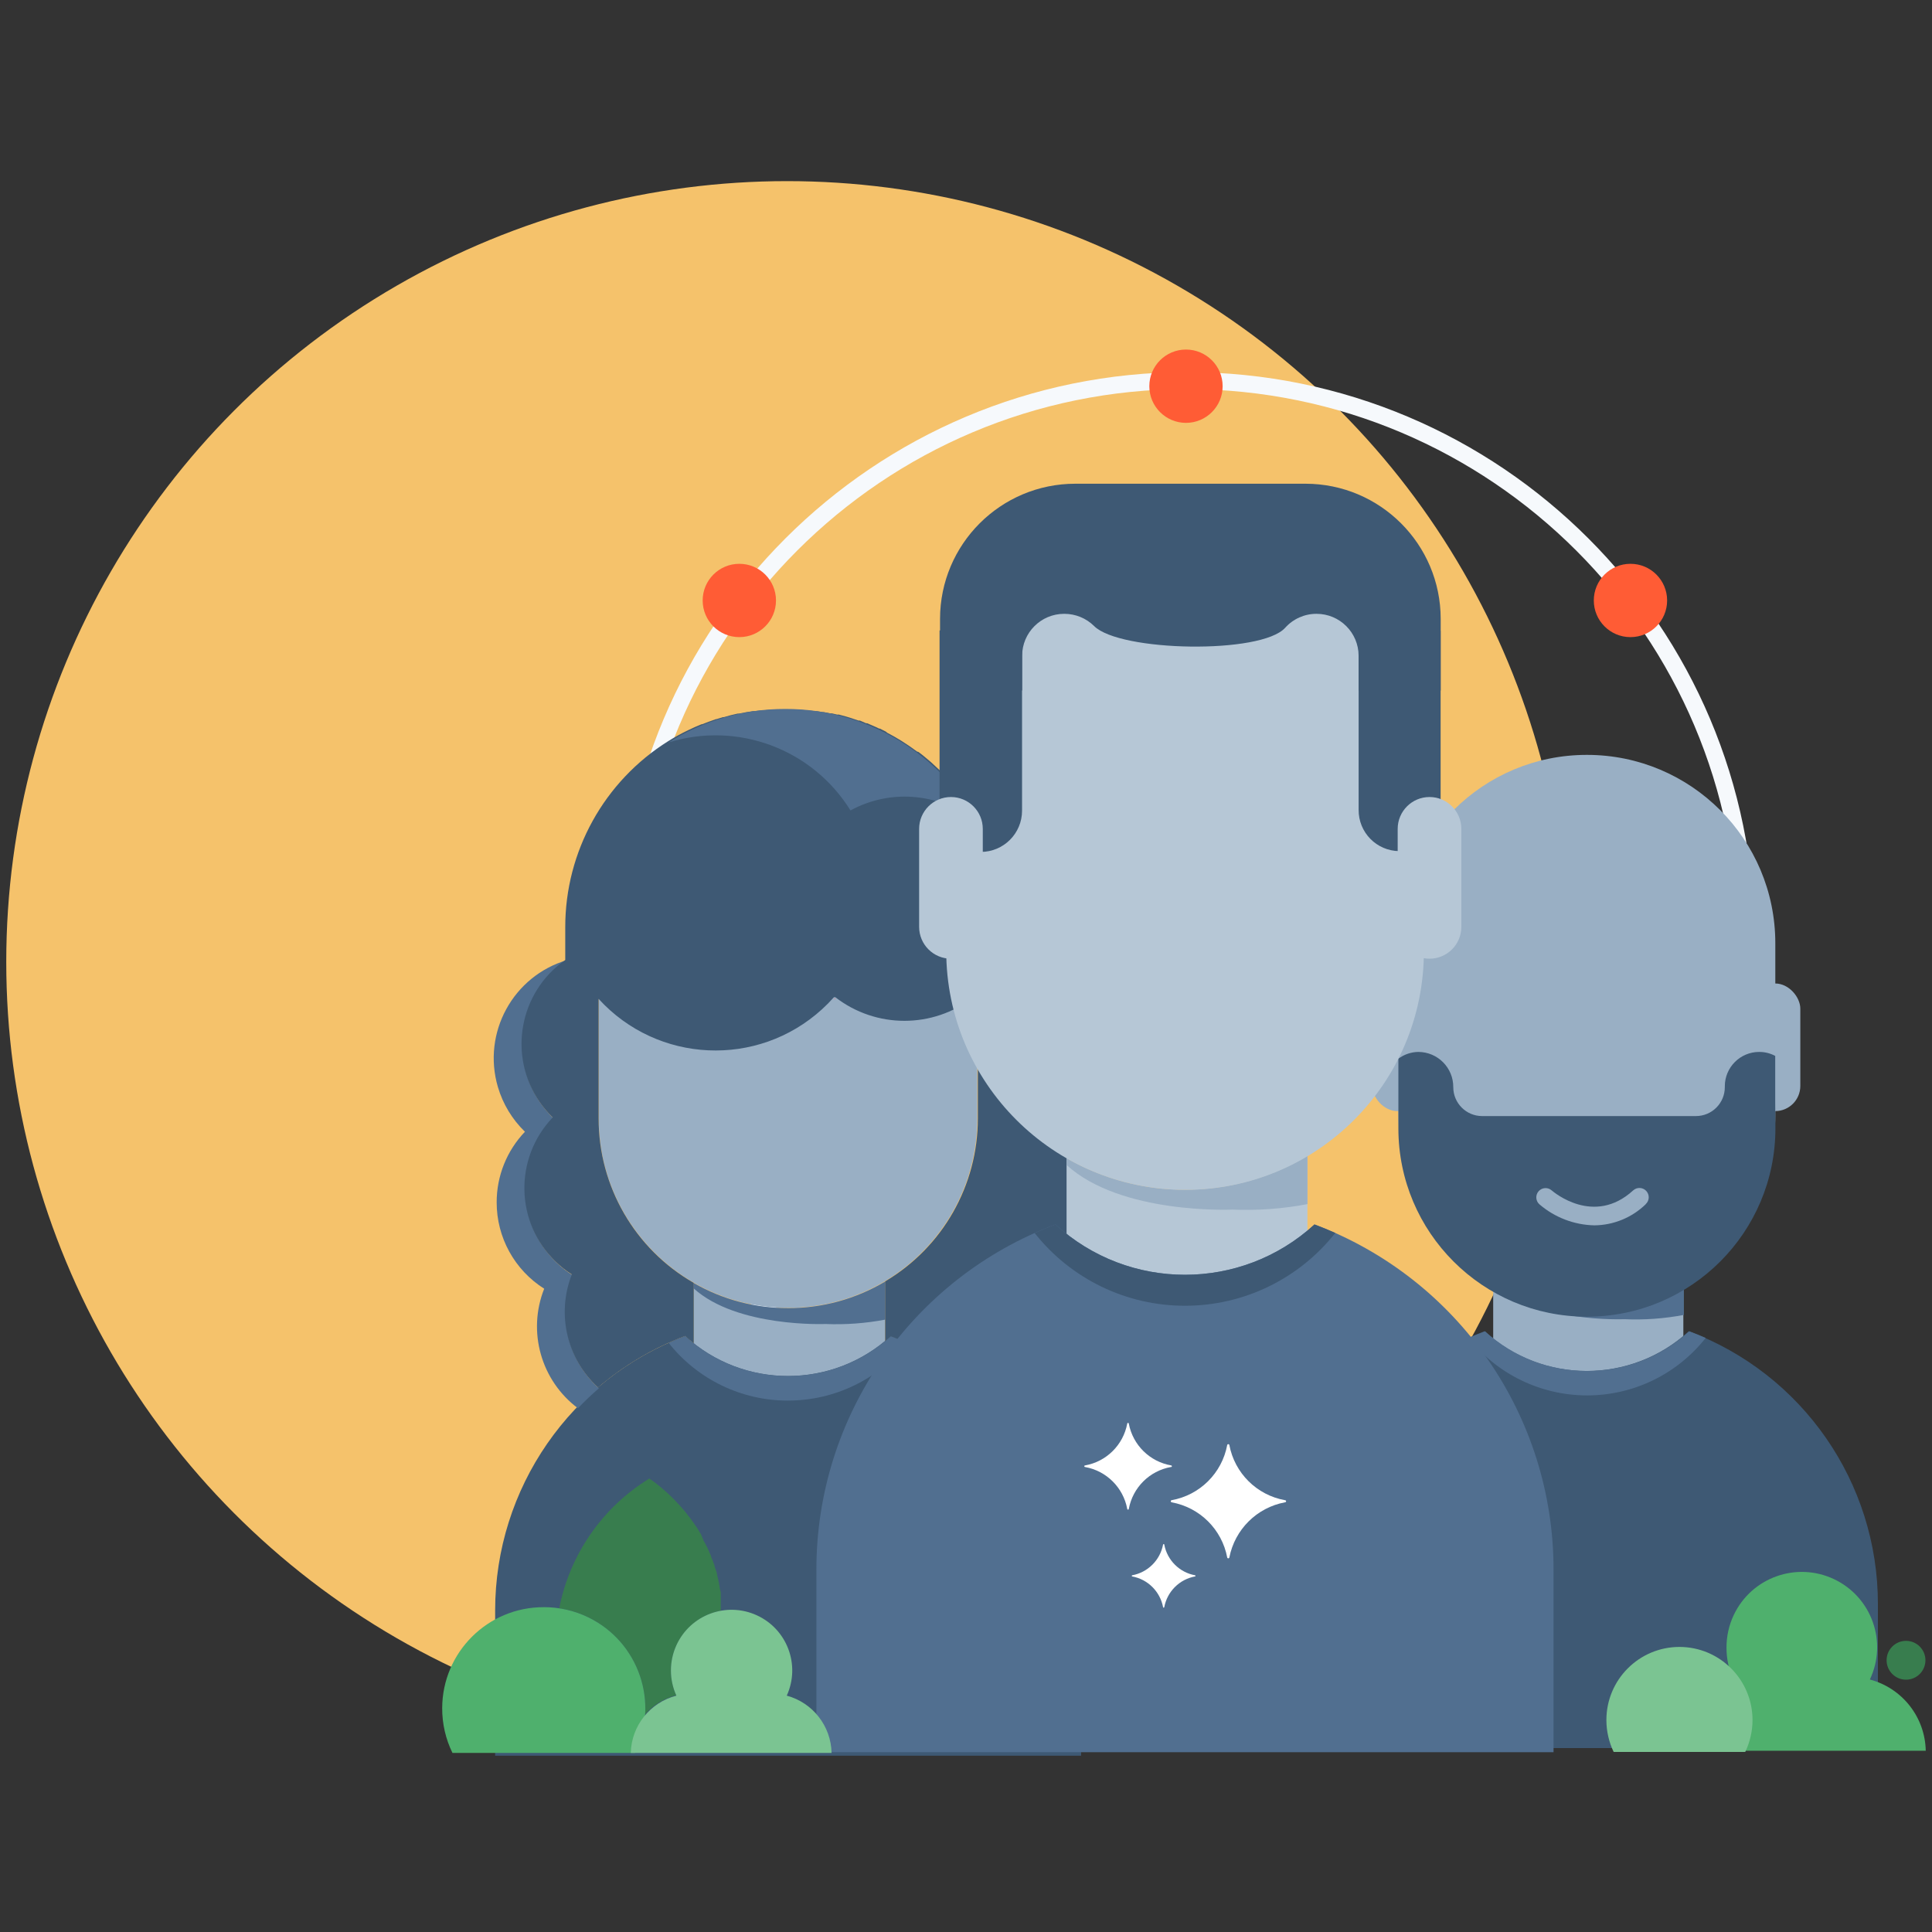 <?xml version="1.0" encoding="UTF-8"?>
<svg id="Capa_2" data-name="Capa 2" xmlns="http://www.w3.org/2000/svg" viewBox="0 0 800 800">
  <rect x="0" y="0" width="800" height="800" fill="#333333" stroke="none"/>
  <defs>
    <style>
      .cls-1 {
        fill: #f56271;
      }

      .cls-2 {
        fill: #f6f9fc;
      }

      .cls-3 {
        fill: #fff;
      }

      .cls-4 {
        fill: #f5c26b;
      }

      .cls-5 {
        fill: #ff5c35;
      }

      .cls-6 {
        fill: #99afc4;
      }

      .cls-7 {
        fill: #7bc492;
      }

      .cls-8 {
        fill: #b6c7d6;
      }

      .cls-9 {
        fill: #3e5974;
      }

      .cls-10 {
        fill: #387d4e;
      }

      .cls-11 {
        fill: #4fb06d;
      }

      .cls-12 {
        fill: #516f90;
      }
    </style>
  </defs>
  <circle class="cls-4" cx="325.9" cy="398.31" r="323.31"/>
  <g>
    <path class="cls-2" d="m491.47,624.33c-129.85,0-235.12-105.26-235.12-235.12s105.26-235.12,235.12-235.12,235.12,105.26,235.12,235.12c-.11,129.8-105.31,235-235.12,235.12Zm0-463.22c-126,0-228.14,102.14-228.14,228.14s102.14,228.14,228.14,228.14,228.14-102.14,228.14-228.14h0c-.14-125.94-102.2-228.01-228.14-228.14Z"/>
    <path class="cls-6" d="m657.16,539.77h0c-13.63.02-27.03-3.54-38.86-10.31v42.9h78.74v-43.56c-12.06,7.2-25.84,10.99-39.89,10.97Z"/>
    <path class="cls-12" d="m657.16,539.77h0c-13.63.02-27.03-3.54-38.86-10.31v2.19c17.86,16.13,54.2,14.6,54.2,14.6,8.29.37,16.6-.23,24.75-1.77v-15.67c-12.12,7.24-25.98,11.03-40.09,10.97Z"/>
    <path class="cls-6" d="m657.16,312.58h0c-43.08-.05-78.04,34.84-78.08,77.92,0,.03,0,.06,0,.08v71.24c0,43.06,34.9,77.96,77.96,77.96.04,0,.08,0,.12,0h0c43.06,0,77.96-34.9,77.96-77.96v-71.24c0-43.06-34.9-77.98-77.96-78Z"/>
    <path class="cls-9" d="m699.27,551.24c-23.92,21.93-60.64,21.93-84.56,0-47,17.68-78.13,62.64-78.12,112.86v59.73h241.01v-59.69c.01-50.29-31.22-95.3-78.33-112.9Z"/>
    <path class="cls-12" d="m657.16,577.81c19.16.01,37.26-8.76,49.13-23.8-2.23-.99-4.5-1.9-6.81-2.76-23.92,21.93-60.64,21.93-84.56,0-2.31.87-4.58,1.81-6.81,2.8,11.86,15,29.92,23.75,49.04,23.76Z"/>
    <rect class="cls-6" x="568.23" y="407.24" width="20.83" height="52.84" rx="10.39" ry="10.39"/>
    <rect class="cls-6" x="724.64" y="407.24" width="20.83" height="52.84" rx="10.39" ry="10.39"/>
    <path class="cls-9" d="m735.08,456.66v-19.43c-2.04-1.09-4.32-1.66-6.64-1.65h0c-7.86,0-14.23,6.37-14.23,14.23v.37c0,6.61-5.36,11.96-11.96,11.96h-88.52c-6.61,0-11.96-5.36-11.96-11.96h0c.05-8.02-6.42-14.56-14.44-14.6-.01,0-.03,0-.04,0-2.98.04-5.86,1.03-8.25,2.8v28.87c.02,43.08,34.96,77.98,78.04,77.96.03,0,.06,0,.08,0h0c43.08,0,78-34.92,78-78l-.08-10.56Zm-53.62,41.99c-5.71,5.54-13.33,8.67-21.28,8.74-8.36-.18-16.39-3.26-22.73-8.7-1.59-1.4-1.75-3.83-.35-5.42,1.4-1.59,3.83-1.75,5.42-.35.74.62,17.45,14.89,33.74,0,1.57-1.44,4.01-1.32,5.44.25s1.32,4.01-.25,5.44h0v.04Z"/>
    <path class="cls-6" d="m326.31,541.67h0c-13.71.04-27.18-3.55-39.06-10.39v43.19h79.24v-43.81c-12.15,7.24-26.03,11.05-40.18,11.01Z"/>
    <path class="cls-6" d="m326.31,312.99h0c-43.28,0-78.37,35.09-78.37,78.37h0v71.81c0,43.28,35.09,78.37,78.37,78.37h0c43.28,0,78.37-35.09,78.37-78.37v-71.69c.07-43.28-34.96-78.43-78.25-78.5-.04,0-.08,0-.12,0Z"/>
    <path class="cls-9" d="m368.83,553.22c-24.08,22.08-61.05,22.08-85.14,0-47.33,17.8-78.67,63.07-78.66,113.64v60.14h242.62v-60.14c0-50.61-31.42-95.91-78.83-113.64Z"/>
    <path class="cls-12" d="m326.23,579.95c19.29.03,37.53-8.79,49.5-23.92-2.27-.99-4.54-1.94-6.85-2.8-24.08,22.08-61.05,22.08-85.14,0-2.31.87-4.62,1.81-6.85,2.85,11.93,15.08,30.1,23.88,49.33,23.88Z"/>
    <path class="cls-12" d="m326.31,541.67h0c-13.71.04-27.18-3.55-39.06-10.39v2.23c17.94,16.25,54.53,14.73,54.53,14.73,8.29.34,16.6-.27,24.75-1.81v-15.76c-12.16,7.25-26.06,11.05-40.22,11.01Z"/>
    <path class="cls-12" d="m205.66,497.87c-.02,14.51,7.41,28.01,19.68,35.76-7.05,17.76-1.32,38.05,13.98,49.5,2.74-2.9,5.64-5.65,8.66-8.25-13.01-11.83-17.33-30.47-10.85-46.82-19.76-12.53-25.61-38.71-13.08-58.46,1.49-2.34,3.2-4.53,5.12-6.54-16.81-16.27-17.26-43.09-.99-59.9,2.04-2.11,4.29-4,6.72-5.64-22.45,6.58-35.32,30.11-28.74,52.56,2.07,7.05,5.93,13.44,11.21,18.55-7.53,7.87-11.73,18.35-11.71,29.25Z"/>
    <path class="cls-9" d="m447,437.85c0-19.02-12.66-35.71-30.98-40.84v-13.08c.02-15.09-3.72-29.95-10.89-43.23h0c-.41-.82-.91-1.65-1.36-2.47l-.25-.41c-.41-.7-.82-1.4-1.28-2.06l-.25-.41c-.99-1.61-2.06-3.13-3.13-4.66-.12-.14-.23-.3-.33-.45l-1.48-1.94v-.29c-.58-.74-1.15-1.48-1.77-2.19l-.21-.25c-.52-.66-1.06-1.28-1.61-1.86l-.37-.45c-1.24-1.36-2.52-2.72-3.84-4.12l-.37-.41-1.69-1.57-.41-.37c-.66-.66-1.36-1.28-2.06-1.86h0l-2.02-1.69-.49-.41-1.86-1.44-.66-.21-2.23-1.61-.41-.29-1.9-1.28-.58-.37c-.74-.49-1.48-.99-2.27-1.44h0l-2.39-1.4-.54-.29-1.98-1.07-.58-.49-2.47-1.24h-.29c-.7-.37-1.44-.7-2.23-1.03l-.66-.29-2.1-.91h-.45l-2.56-1.11h-.58l-2.1-.7-.7-.25-2.6-.78h0l-2.72-.74h-.74l-2.1-.49h-.7l-2.72-.54h-.45l-2.35-.37h-.82l-2.35-.29h-.49l-2.85-.25h-13.49l-2.93.25h-.58l-2.43.29h-.66l-2.89.45h0l-2.76.54h-.58c-1.94.41-3.88.91-5.77,1.48h-.37l-2.64.82h-.21c-1.92.66-3.82,1.36-5.69,2.1h-.25c-1.9.74-3.75,1.61-5.57,2.47h0c-2.84,1.35-5.59,2.87-8.25,4.54h0c-26.56,16.6-42.68,45.73-42.65,77.05v13.57c-19.19,13.42-23.87,39.86-10.45,59.05,1.55,2.22,3.31,4.28,5.25,6.16-16.16,16.92-15.54,43.74,1.39,59.89,2.01,1.91,4.19,3.63,6.53,5.11-6.41,16.35-2.09,34.95,10.85,46.82,10.7-9.15,22.91-16.37,36.09-21.33,1.15,1.07,2.35,2.06,3.55,3.01v-25c-24.4-13.99-39.43-39.98-39.39-68.1v-49.5c24.38,26.73,65.81,28.64,92.54,4.26,1.72-1.57,3.35-3.22,4.89-4.96h.58c16.84,13.04,40.37,13.04,57.21,0h1.81v50.2c.02,27.7-14.58,53.36-38.4,67.48v24.75c.82-.66,1.61-1.32,2.35-2.02,16.68,6.26,31.78,16.12,44.22,28.87,14.74-11.59,20.08-31.51,13.12-48.92,19.76-12.53,25.61-38.71,13.08-58.46-1.49-2.34-3.2-4.53-5.12-6.54,8.24-7.98,12.89-18.97,12.87-30.44Z"/>
    <path class="cls-12" d="m405.26,341.33c-15.84-29.46-46.61-47.82-80.06-47.77h0c-17.13-.03-33.92,4.79-48.43,13.9,28.61-8.91,59.62,2.66,75.4,28.13,17.15-9.38,38.33-7.09,53.09,5.73Z"/>
    <path class="cls-1" d="m345.41,413.64h.62l-.37-.29-.25.29Z"/>
    <path class="cls-8" d="m490.81,492.67h0c-17.25.03-34.21-4.48-49.17-13.08v54.32h99.74v-55.31c-15.27,9.18-32.75,14.04-50.57,14.07Z"/>
    <path class="cls-6" d="m490.81,492.67h0c-17.25.03-34.21-4.48-49.17-13.08v2.8c22.56,20.62,68.6,18.48,68.6,18.48,10.43.44,20.88-.32,31.14-2.27v-20.01c-15.27,9.18-32.75,14.04-50.57,14.07Z"/>
    <path class="cls-8" d="m490.81,204.76h0c-54.58,0-98.86,44.17-99,98.75v90.17c0,54.67,44.32,99,99,99h0c54.54.02,98.77-44.17,98.79-98.71,0-.1,0-.19,0-.29v-90.17c0-54.54-44.21-98.75-98.75-98.75-.01,0-.03,0-.04,0Z"/>
    <path class="cls-12" d="m544.3,507.02c-30.35,27.79-76.9,27.79-107.25,0-59.55,22.35-98.99,79.28-99,142.88v75.65h305.24v-75.57c.03-63.63-39.42-120.61-99-142.97Z"/>
    <path class="cls-9" d="m490.72,540.68c24.26,0,47.18-11.11,62.2-30.15-2.85-1.24-5.69-2.43-8.62-3.51-30.35,27.79-76.9,27.79-107.25,0-2.93,1.07-5.77,2.27-8.62,3.55,15.05,19.05,38.01,30.15,62.28,30.11Z"/>
    <path class="cls-9" d="m562.58,261.06v74.25c-.09,9.36,7.42,17.03,16.79,17.12.06,0,.11,0,.17,0h0c9.36.02,16.97-7.55,16.99-16.91,0-.01,0-.03,0-.04v-74.25l-33.95-.16Z"/>
    <path class="cls-9" d="m389.05,261.06v74.62c.02,9.42,7.65,17.05,17.08,17.08h0c9.43,0,17.08-7.65,17.08-17.08v-74.62h-34.15Z"/>
    <path class="cls-9" d="m540.55,200.3h-95.28c-30.92,0-55.99,25.05-56.02,55.97v29.66h33.99v-14.35c0-9.61,7.79-17.41,17.41-17.41.01,0,.03,0,.04,0h0c4.63-.01,9.08,1.81,12.37,5.07,10.6,10.64,69.21,11.76,79.11.7,3.31-3.69,8.04-5.79,12.99-5.77h0c9.61,0,17.41,7.79,17.41,17.41h0v14.35h33.99v-29.66c-.02-30.92-25.09-55.97-56.02-55.97Z"/>
    <path class="cls-8" d="m393.77,330.03h0c7.28,0,13.18,5.91,13.18,13.2v40.55c0,7.29-5.9,13.2-13.18,13.2h0c-7.28,0-13.18-5.91-13.18-13.2v-40.55c0-7.29,5.9-13.2,13.18-13.2Z"/>
    <path class="cls-8" d="m591.93,330.03h0c7.28,0,13.18,5.91,13.18,13.2v40.55c0,7.29-5.9,13.2-13.18,13.2h0c-7.28,0-13.18-5.91-13.18-13.2v-40.55c0-7.29,5.9-13.2,13.18-13.2Z"/>
    <circle class="cls-5" cx="491.09" cy="159.92" r="15.18"/>
    <circle class="cls-5" cx="306.14" cy="248.64" r="15.18"/>
    <circle class="cls-5" cx="675.14" cy="248.64" r="15.18"/>
    <path class="cls-10" d="m267.12,709.88c3.4-3.89,7.9-6.66,12.91-7.92-1.45-3.22-2.19-6.7-2.19-10.23,0-12.15,8.68-22.56,20.62-24.75v-1.36c.02-.14.02-.28,0-.41-.02-.29-.02-.58,0-.87v-1.28c.02-.15.02-.3,0-.45v-2.31c-.02-.32-.02-.63,0-.95h0l-.25-1.03h0l-.25-1.07v-.37c0-.12,0-.54-.21-.78.02-.12.02-.25,0-.37,0-.25,0-.54-.21-.78v-.29c-.09-.28-.16-.57-.21-.87h0c0-.37-.21-.74-.29-1.11v-.33c-.09-.26-.16-.52-.21-.78v-.25c-.11-.28-.21-.57-.29-.87h0l-.37-1.03h0c-.09-.34-.2-.67-.33-.99v-.21c0-.29-.21-.58-.29-.82h0l-.37-1.03h0l-.33-.82h0l-.41-.99v-.21c-.29-.58-.54-1.2-.78-1.77h0c-.08-.27-.2-.53-.33-.78h0l-.37-.82h0l-.91-1.77h0l-.49-.87h0c-.11-.27-.25-.54-.41-.78v-.25l-.37-.62v-.25l-.37-.62v-.21l-.37-.66h0l-.49-.82h0l-.41-.66h0l-.41-.66h0l-.41-.62h0l-1.03-1.48h0c-.54-.74-1.03-1.48-1.57-2.19h0l-.99-1.24h0l-.37-.49h0l-.41-.54h0l-.45-.54h0l-.49-.58h0c-.87-.99-1.69-1.94-2.52-2.8h0c-1.48-1.61-2.97-3.05-4.12-4.12h0l-1.32-1.15h0c-1.95-1.75-4.02-3.36-6.19-4.83h0c-19.39,11.9-32.91,31.38-37.29,53.71,20.5,3.16,35.64,20.79,35.64,41.54,0,.87-.04,1.65-.08,2.43Z"/>
    <path class="cls-11" d="m225.17,665.5c-23.17-.07-42,18.66-42.07,41.82-.02,6.42,1.43,12.75,4.25,18.52h75.61c10.16-20.82,1.52-45.94-19.3-56.1-5.75-2.81-12.08-4.26-18.48-4.25Z"/>
    <path class="cls-7" d="m261.18,725.85h83.16c-.24-11.15-7.8-20.81-18.56-23.72,5.76-12.62.2-27.52-12.42-33.28-12.62-5.76-27.52-.2-33.28,12.42-3.02,6.63-3.02,14.24,0,20.86-10.9,2.79-18.61,12.47-18.89,23.72Z"/>
    <path class="cls-11" d="m693.75,724.94h103.66c-.27-13.89-9.71-25.92-23.14-29.49,7.38-15.56.75-34.16-14.81-41.54-15.56-7.38-34.16-.75-41.54,14.81-2.03,4.28-3.06,8.96-3.01,13.7,0,4.41.93,8.76,2.72,12.79-13.81,3.31-23.63,15.54-23.88,29.74Z"/>
    <path class="cls-7" d="m695.4,681.96c-16.7.02-30.23,13.57-30.23,30.28,0,4.57,1.04,9.08,3.01,13.2h54.49c1.97-4.12,3-8.63,3.01-13.2,0-16.72-13.56-30.28-30.28-30.28Z"/>
    <circle class="cls-10" cx="789.24" cy="687.48" r="8.04"/>
    <path class="cls-3" d="m532.1,621.2c-11.7-2.1-20.88-11.21-23.06-22.89-.07-.24-.33-.37-.57-.3-.14.04-.25.16-.3.3-2.17,11.69-11.35,20.81-23.06,22.89-.24.07-.37.33-.3.57.04.14.16.25.3.3,11.69,2.11,20.87,11.22,23.06,22.89.07.24.33.37.57.3.14-.04.25-.16.3-.3,2.26-11.64,11.4-20.72,23.06-22.89.25,0,.45-.18.45-.43,0-.25-.2-.45-.45-.43Z"/>
    <path class="cls-3" d="m484.99,606.8c-8.89-1.53-15.89-8.42-17.57-17.28,0-.18-.15-.33-.33-.33s-.33.15-.33.33c-1.67,8.82-8.61,15.7-17.45,17.28-.18,0-.33.15-.33.33s.15.33.33.33c8.85,1.59,15.79,8.49,17.45,17.32,0,.18.15.33.33.33s.33-.15.33-.33c1.64-8.83,8.57-15.73,17.41-17.32.18.05.37-.07.41-.25s-.07-.37-.25-.41Z"/>
    <path class="cls-3" d="m494.89,652.3c-6.5-1.18-11.59-6.25-12.79-12.75,0-.25-.45-.25-.49,0-1.23,6.49-6.33,11.56-12.83,12.75-.13.05-.18.2-.13.33.02.06.07.1.13.13,6.5,1.18,11.6,6.25,12.83,12.75,0,.25.41.25.49,0,1.2-6.49,6.29-11.57,12.79-12.75.13-.05.18-.2.13-.33-.02-.06-.07-.1-.13-.13Z"/>
  </g>
</svg>